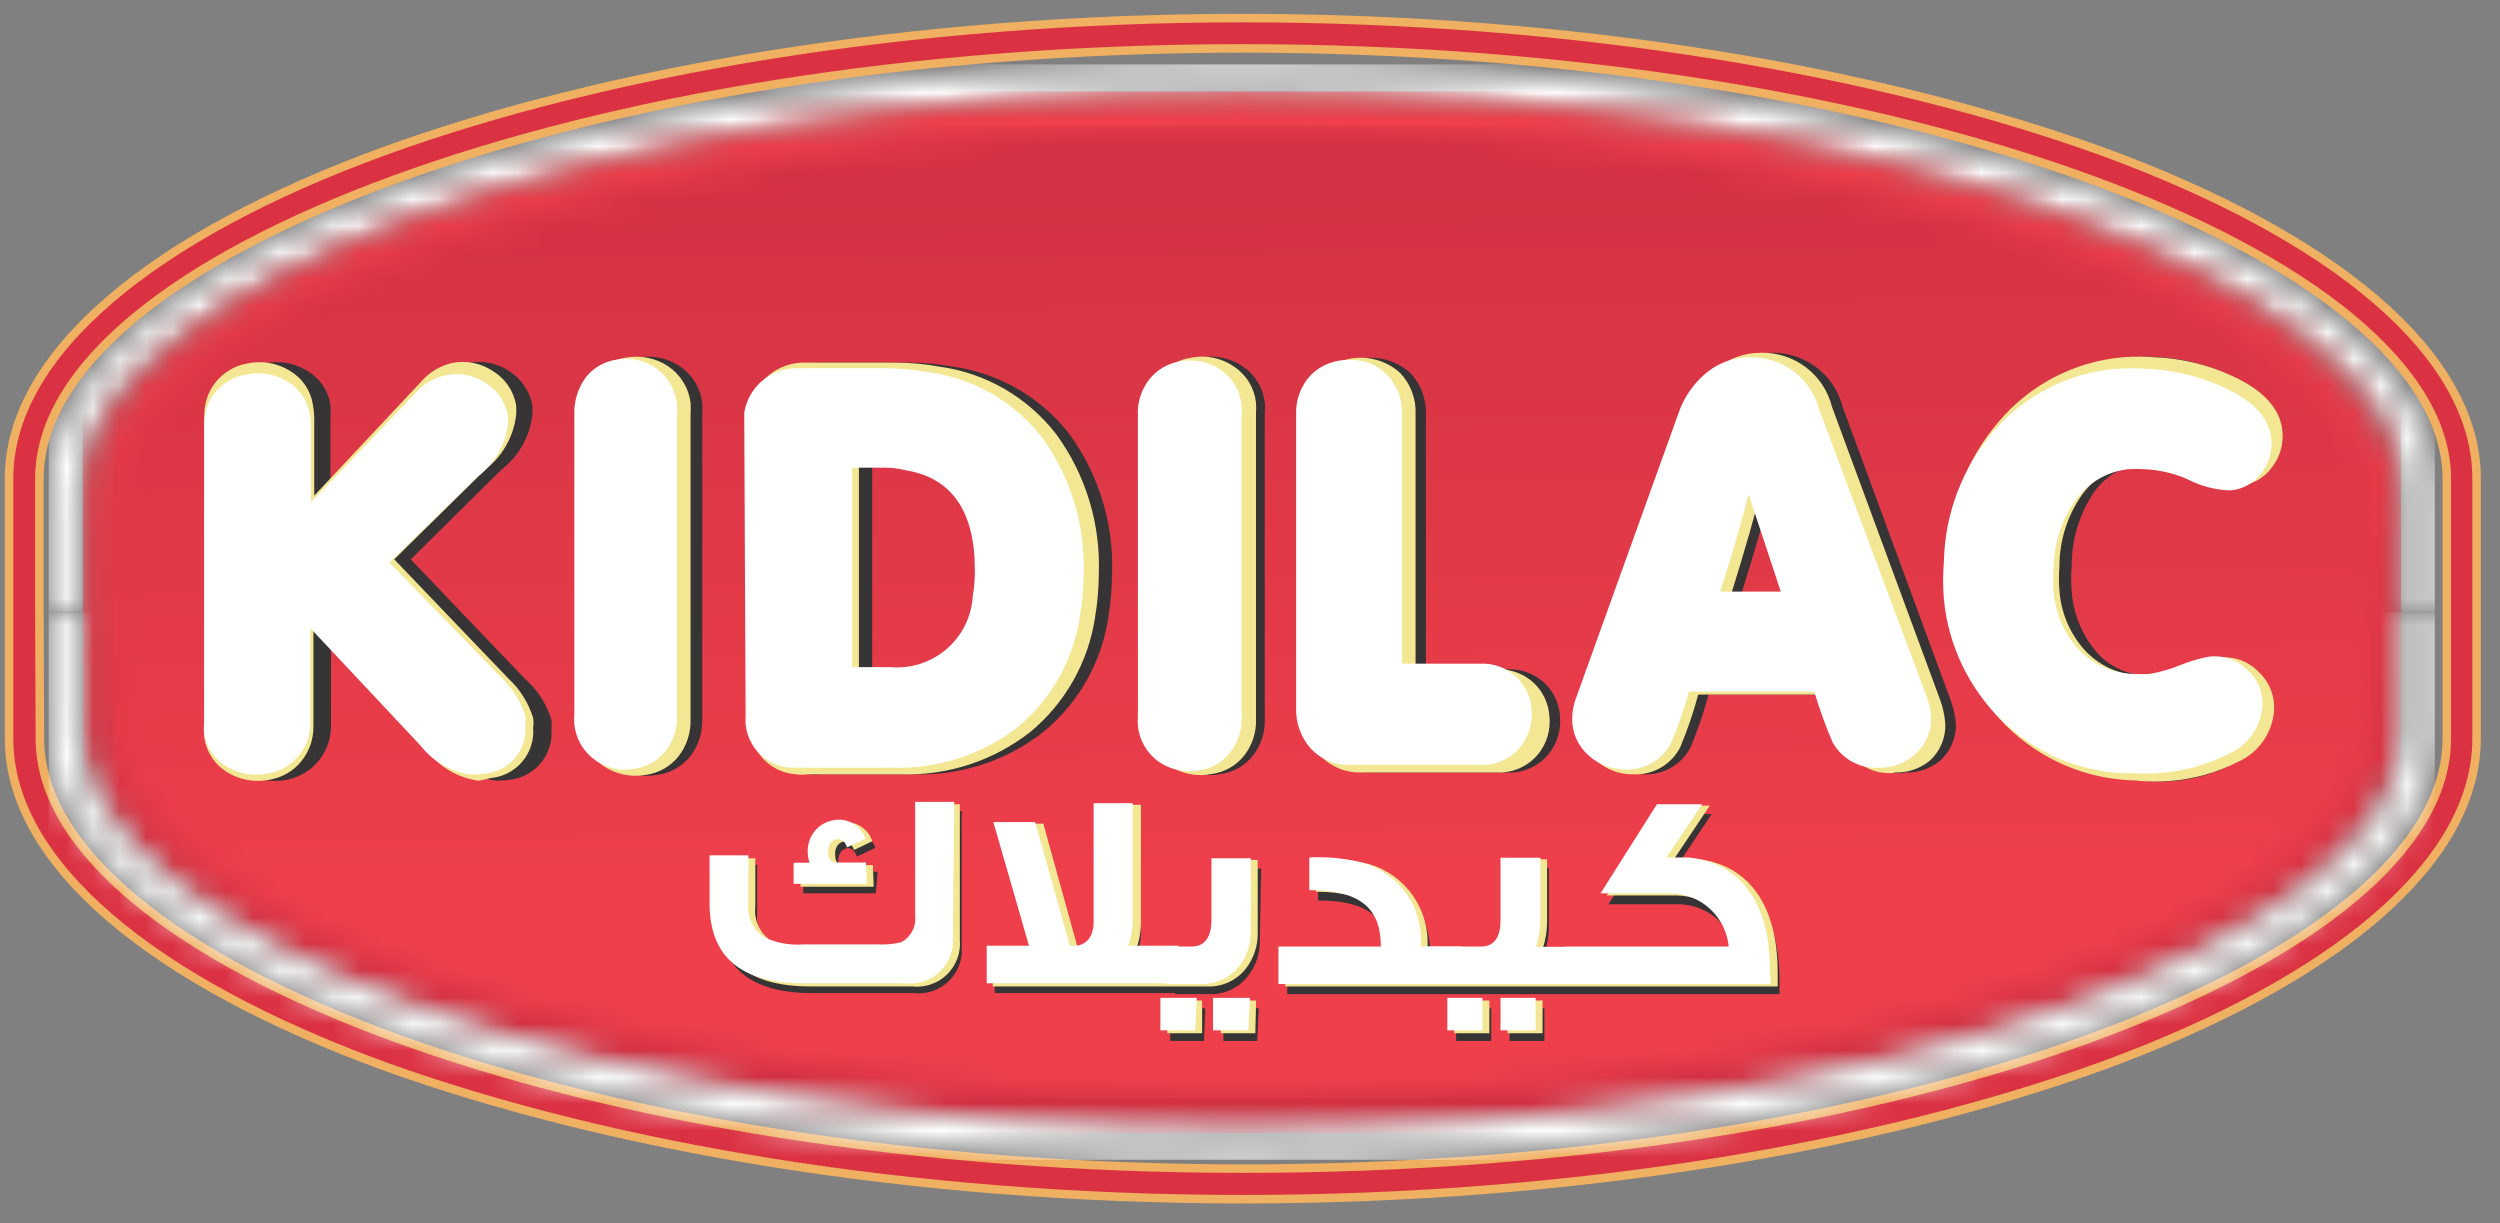 <svg width="94" height="46" viewBox="0 0 94 46" fill="none" xmlns="http://www.w3.org/2000/svg">
<rect x="0" y="0" width="94" height="46" fill="#808080" stroke="none"/>
<g id="Group 13">
<g id="Clip path group">
<mask id="mask0_132_350" style="mask-type:luminance" maskUnits="userSpaceOnUse" x="1" y="2" width="91" height="21">
<g id="clip-path-20">
<path id="Vector" d="M1.83 23H2.89V18.46C2.89 14.58 7.84 10.82 15.83 8.03C23.82 5.24 34.67 3.46 46.7 3.46C58.73 3.46 69.62 5.24 77.56 8.03C85.5 10.82 90.5 14.58 90.5 18.46V23H91.56V18.46C91.56 14.09 86.33 9.98 77.91 7.03C69.85 4.21 58.84 2.4 46.7 2.4C34.56 2.4 23.53 4.21 15.48 7.03C7.06 9.98 1.83 14.09 1.83 18.46V23Z" fill="white"/>
</g>
</mask>
<g mask="url(#mask0_132_350)">
<g id="Group">
<path id="Vector_2" d="M91.55 2.42H1.83V23.01H91.55V2.42Z" fill="url(#paint0_linear_132_350)"/>
</g>
</g>
</g>
<path id="Vector_3" d="M1.48 22.92V18C1.48 13.81 6.6 9.76 14.84 6.75C23.08 3.74 34.3 1.82 46.73 1.82C59.16 1.82 70.41 3.75 78.62 6.75C86.83 9.75 92 13.85 92 18V27.77C92 31.96 86.88 36 78.64 39.02C70.4 42.04 59.18 43.94 46.75 43.94C34.32 43.94 23.07 42.02 14.86 39.02C6.65 36.02 1.5 31.96 1.5 27.77L1.48 22.92ZM93.12 22.92V18C93.12 13.29 87.72 8.86 79.01 5.68C70.68 2.68 59.29 0.68 46.73 0.68C34.17 0.68 22.73 2.68 14.45 5.68C5.74 8.86 0.34 13.29 0.34 18V27.77C0.34 32.48 5.74 36.91 14.45 40.09C22.78 43.09 34.17 45.09 46.73 45.09C59.29 45.09 70.68 43.09 79.01 40.09C87.72 36.91 93.12 32.48 93.12 27.77V22.92Z" fill="#DB3243"/>
<path id="Vector_4" d="M1.48 22.92V18C1.48 13.81 6.6 9.76 14.84 6.75C23.08 3.74 34.3 1.82 46.73 1.82C59.16 1.82 70.41 3.75 78.62 6.75C86.83 9.75 92 13.85 92 18V27.77C92 31.96 86.88 36 78.64 39.02C70.4 42.04 59.18 43.94 46.75 43.94C34.32 43.94 23.07 42.02 14.86 39.02C6.65 36.02 1.5 31.96 1.5 27.77L1.48 22.92ZM93.12 22.92V18C93.12 13.29 87.72 8.86 79.01 5.68C70.68 2.68 59.29 0.68 46.73 0.68C34.17 0.68 22.73 2.68 14.45 5.68C5.74 8.86 0.34 13.29 0.34 18V27.77C0.34 32.48 5.74 36.91 14.45 40.09C22.78 43.09 34.17 45.09 46.73 45.09C59.29 45.09 70.68 43.09 79.01 40.09C87.72 36.91 93.12 32.48 93.12 27.77V22.92Z" stroke="#F0B061" stroke-width="0.32" stroke-miterlimit="2.61"/>
<g id="Clip path group_2">
<mask id="mask1_132_350" style="mask-type:luminance" maskUnits="userSpaceOnUse" x="3" y="3" width="88" height="40">
<g id="clip-path-21">
<path id="Vector_5" d="M3.11 18.72V27.31C3.11 35.31 22.62 42.59 46.7 42.59C70.78 42.59 90.28 35.33 90.28 27.31V23V18.7C90.28 10.7 70.77 3.42 46.7 3.42C22.63 3.42 3.11 10.68 3.11 18.7" fill="white"/>
</g>
</mask>
<g mask="url(#mask1_132_350)">
<g id="Group_2">
<path id="Vector_6" d="M90.28 3.44H3.11V42.59H90.28V3.44Z" fill="url(#paint1_linear_132_350)"/>
</g>
</g>
</g>
<g id="Clip path group_3">
<mask id="mask2_132_350" style="mask-type:luminance" maskUnits="userSpaceOnUse" x="4" y="4" width="86" height="38">
<g id="clip-path-22">
<path id="Vector_7" d="M89.13 27V19C89.13 11.51 70.13 4.72 46.7 4.72C23.27 4.72 4.26 11.51 4.26 19V23V27C4.26 34.5 23.26 41.28 46.7 41.28C70.14 41.28 89.13 34.49 89.13 27Z" fill="white"/>
</g>
</mask>
<g mask="url(#mask2_132_350)">
<g id="Group_3">
<path id="Vector_8" d="M89.14 4.73H4.26V41.3H89.14V4.73Z" fill="url(#paint2_linear_132_350)"/>
</g>
</g>
</g>
<g id="Clip path group_4">
<mask id="mask3_132_350" style="mask-type:luminance" maskUnits="userSpaceOnUse" x="1" y="23" width="91" height="21">
<g id="clip-path-23">
<path id="Vector_9" d="M91.56 27.55V23H90.5V27.53C90.5 31.42 85.55 35.17 77.56 37.97C69.57 40.77 58.72 42.54 46.7 42.54C34.68 42.54 23.77 40.75 15.83 37.97C7.89 35.19 2.89 31.42 2.89 27.53V23H1.83V27.53C1.83 31.91 7.06 36.01 15.48 38.96C23.48 41.78 34.55 43.59 46.7 43.59C58.85 43.59 69.85 41.78 77.91 38.96C86.33 36.01 91.56 31.91 91.56 27.53" fill="white"/>
</g>
</mask>
<g mask="url(#mask3_132_350)">
<g id="Group_4">
<path id="Vector_10" d="M91.55 23.02H1.83V43.61H91.55V23.02Z" fill="url(#paint3_linear_132_350)"/>
</g>
</g>
</g>
<path id="Vector_11" d="M18.66 29.31C17.905 29.205 17.222 28.806 16.76 28.2L12.4 23.48V27.33C12.396 27.788 12.234 28.23 11.943 28.583C11.652 28.936 11.248 29.178 10.8 29.27C10.273 29.381 9.724 29.292 9.26 29.02C9.028 28.89 8.83 28.709 8.679 28.491C8.528 28.272 8.429 28.023 8.39 27.76C8.379 27.62 8.379 27.48 8.39 27.34V15.66C8.361 15.198 8.511 14.743 8.81 14.39C9.098 14.031 9.507 13.79 9.96 13.71C10.491 13.595 11.046 13.688 11.51 13.97C11.739 14.1 11.937 14.28 12.087 14.496C12.238 14.713 12.338 14.96 12.38 15.22C12.39 15.367 12.39 15.514 12.38 15.66V18.75L16.47 14.39C16.771 14.037 17.178 13.791 17.63 13.69C18.147 13.59 18.682 13.698 19.12 13.99C19.338 14.128 19.527 14.309 19.673 14.523C19.819 14.736 19.92 14.976 19.97 15.23C19.98 15.36 19.98 15.49 19.97 15.62C19.921 16.012 19.795 16.39 19.599 16.734C19.404 17.077 19.142 17.378 18.83 17.62L15.38 21.03L19.69 25.54C20.159 25.947 20.505 26.477 20.69 27.07C20.7 27.19 20.7 27.31 20.69 27.43C20.708 27.655 20.681 27.882 20.611 28.097C20.541 28.312 20.43 28.511 20.283 28.682C20.137 28.854 19.957 28.995 19.756 29.098C19.555 29.201 19.335 29.262 19.11 29.28C18.961 29.299 18.81 29.309 18.66 29.31Z" fill="#373435"/>
<path id="Vector_12" d="M18.66 29.31C17.905 29.205 17.222 28.806 16.76 28.2L12.4 23.48V27.33C12.396 27.788 12.234 28.23 11.943 28.583C11.652 28.936 11.248 29.178 10.8 29.27C10.273 29.381 9.724 29.292 9.26 29.02C9.028 28.89 8.83 28.709 8.679 28.491C8.528 28.272 8.429 28.023 8.39 27.76C8.379 27.62 8.379 27.48 8.39 27.34V15.66C8.361 15.198 8.511 14.743 8.81 14.39C9.098 14.031 9.507 13.79 9.96 13.71C10.491 13.595 11.046 13.688 11.51 13.97C11.739 14.1 11.937 14.28 12.087 14.496C12.238 14.713 12.338 14.96 12.38 15.22C12.39 15.367 12.39 15.514 12.38 15.66V18.75L16.47 14.39C16.771 14.037 17.178 13.791 17.63 13.69C18.147 13.59 18.682 13.698 19.12 13.99C19.338 14.128 19.527 14.309 19.673 14.523C19.819 14.736 19.92 14.976 19.97 15.23C19.98 15.36 19.98 15.49 19.97 15.62C19.921 16.012 19.795 16.39 19.599 16.734C19.404 17.077 19.142 17.378 18.83 17.62L15.38 21.03L19.69 25.54C20.159 25.947 20.505 26.477 20.69 27.07C20.7 27.19 20.7 27.31 20.69 27.43C20.708 27.655 20.681 27.882 20.611 28.097C20.541 28.312 20.43 28.511 20.283 28.682C20.137 28.854 19.957 28.995 19.756 29.098C19.555 29.201 19.335 29.262 19.11 29.28C18.961 29.299 18.81 29.309 18.66 29.31Z" stroke="#373435" stroke-width="0.09" stroke-miterlimit="2.61"/>
<path id="Vector_13" d="M22.35 27.43C22.335 27.297 22.335 27.163 22.35 27.03V15.55C22.319 15.046 22.48 14.55 22.8 14.16C23.097 13.794 23.523 13.554 23.99 13.49C24.529 13.392 25.084 13.506 25.54 13.81C25.763 13.961 25.951 14.158 26.092 14.387C26.233 14.616 26.325 14.873 26.36 15.14C26.37 15.276 26.37 15.414 26.36 15.55V27.03C26.378 27.532 26.219 28.024 25.91 28.42C25.613 28.786 25.187 29.026 24.72 29.09C24.178 29.188 23.619 29.073 23.16 28.77C22.937 28.617 22.749 28.419 22.61 28.188C22.47 27.957 22.381 27.698 22.35 27.43Z" fill="#373435"/>
<path id="Vector_14" d="M22.35 27.43C22.335 27.297 22.335 27.163 22.35 27.03V15.55C22.319 15.046 22.48 14.55 22.8 14.16C23.097 13.794 23.523 13.554 23.99 13.49C24.529 13.392 25.084 13.506 25.54 13.81C25.763 13.961 25.951 14.158 26.092 14.387C26.233 14.616 26.325 14.873 26.36 15.14C26.37 15.276 26.37 15.414 26.36 15.55V27.03C26.378 27.532 26.219 28.024 25.91 28.42C25.613 28.786 25.187 29.026 24.72 29.09C24.178 29.188 23.619 29.073 23.16 28.77C22.937 28.617 22.749 28.419 22.61 28.188C22.47 27.957 22.381 27.698 22.35 27.43Z" stroke="#373435" stroke-width="0.09" stroke-miterlimit="2.61"/>
<path id="Vector_15" d="M34.08 17.47H32.75V25.27H34.28C34.673 25.299 35.069 25.249 35.443 25.125C35.817 25.001 36.163 24.804 36.462 24.546C36.76 24.287 37.004 23.973 37.18 23.62C37.357 23.268 37.462 22.883 37.49 22.49C37.553 22.14 37.579 21.785 37.57 21.43C37.57 19.15 36.673 17.853 34.88 17.54C34.615 17.497 34.348 17.473 34.08 17.47ZM34.37 29.07H30.85C30.714 29.089 30.576 29.089 30.44 29.07C30.196 29.055 29.957 28.991 29.738 28.881C29.519 28.771 29.325 28.619 29.167 28.432C29.009 28.245 28.891 28.027 28.819 27.793C28.747 27.559 28.724 27.313 28.75 27.07L28.7 15.74C28.7 15.61 28.7 15.47 28.75 15.34C28.823 14.873 29.065 14.449 29.43 14.15C29.802 13.837 30.274 13.67 30.76 13.68H34.13C34.697 13.678 35.262 13.729 35.82 13.83C37.553 14.071 39.123 14.983 40.19 16.37C41.277 17.877 41.833 19.703 41.77 21.56C41.764 22.109 41.717 22.657 41.63 23.2C41.381 24.877 40.519 26.402 39.21 27.48C37.834 28.563 36.12 29.126 34.37 29.07Z" fill="#373435"/>
<path id="Vector_16" d="M34.08 17.47H32.75V25.27H34.28C34.673 25.299 35.069 25.249 35.443 25.125C35.817 25.001 36.163 24.804 36.462 24.546C36.76 24.287 37.004 23.973 37.18 23.62C37.357 23.268 37.462 22.883 37.49 22.49C37.553 22.14 37.579 21.785 37.57 21.43C37.57 19.15 36.673 17.853 34.88 17.54C34.615 17.497 34.348 17.473 34.08 17.47ZM34.37 29.07H30.85C30.714 29.089 30.576 29.089 30.44 29.07C30.196 29.055 29.957 28.991 29.738 28.881C29.519 28.771 29.325 28.619 29.167 28.432C29.009 28.245 28.891 28.027 28.819 27.793C28.747 27.559 28.724 27.313 28.75 27.07L28.7 15.74C28.7 15.61 28.7 15.47 28.75 15.34C28.823 14.873 29.065 14.449 29.43 14.15C29.802 13.837 30.274 13.67 30.76 13.68H34.13C34.697 13.678 35.262 13.729 35.82 13.83C37.553 14.071 39.123 14.983 40.19 16.37C41.277 17.877 41.833 19.703 41.77 21.56C41.764 22.109 41.717 22.657 41.63 23.2C41.381 24.877 40.519 26.402 39.21 27.48C37.834 28.563 36.12 29.126 34.37 29.07Z" stroke="#373435" stroke-width="0.09" stroke-miterlimit="2.61"/>
<path id="Vector_17" d="M43.51 27.44C43.495 27.304 43.495 27.166 43.51 27.03V15.55C43.485 15.049 43.641 14.555 43.95 14.16C44.247 13.794 44.673 13.554 45.14 13.49C45.682 13.386 46.243 13.502 46.7 13.81C46.924 13.96 47.112 14.156 47.252 14.386C47.392 14.615 47.48 14.873 47.51 15.14C47.525 15.273 47.525 15.407 47.51 15.54V27C47.537 27.501 47.38 27.995 47.07 28.39C46.775 28.759 46.349 29 45.88 29.06C45.34 29.166 44.779 29.055 44.32 28.75C44.1 28.602 43.913 28.408 43.774 28.182C43.634 27.956 43.544 27.703 43.51 27.44Z" fill="#373435"/>
<path id="Vector_18" d="M43.51 27.44C43.495 27.304 43.495 27.166 43.51 27.03V15.55C43.485 15.049 43.641 14.555 43.95 14.16C44.247 13.794 44.673 13.554 45.14 13.49C45.682 13.386 46.243 13.502 46.7 13.81C46.924 13.96 47.112 14.156 47.252 14.386C47.392 14.615 47.48 14.873 47.51 15.14C47.525 15.273 47.525 15.407 47.51 15.54V27C47.537 27.501 47.38 27.995 47.07 28.39C46.775 28.759 46.349 29 45.88 29.06C45.34 29.166 44.779 29.055 44.32 28.75C44.1 28.602 43.913 28.408 43.774 28.182C43.634 27.956 43.544 27.703 43.51 27.44Z" stroke="#373435" stroke-width="0.09" stroke-miterlimit="2.61"/>
<path id="Vector_19" d="M56.64 29H51.59C51.309 29.013 51.028 28.966 50.766 28.862C50.504 28.759 50.267 28.601 50.07 28.4C49.687 27.969 49.487 27.406 49.51 26.83V15.55C49.498 15.274 49.543 14.997 49.642 14.739C49.742 14.481 49.895 14.246 50.09 14.05C50.488 13.692 51.005 13.494 51.54 13.494C52.075 13.494 52.592 13.692 52.99 14.05C53.184 14.254 53.335 14.494 53.434 14.757C53.534 15.019 53.58 15.299 53.57 15.58V25.21H56.65C56.903 25.197 57.157 25.234 57.395 25.32C57.634 25.406 57.853 25.538 58.04 25.71C58.373 26.025 58.576 26.453 58.61 26.91C58.636 27.165 58.612 27.422 58.538 27.668C58.464 27.913 58.343 28.142 58.18 28.34C57.993 28.563 57.756 28.739 57.489 28.853C57.221 28.968 56.93 29.018 56.64 29Z" fill="#373435"/>
<path id="Vector_20" d="M56.64 29H51.59C51.309 29.013 51.028 28.966 50.766 28.862C50.504 28.759 50.267 28.601 50.07 28.4C49.687 27.969 49.487 27.406 49.51 26.83V15.55C49.498 15.274 49.543 14.997 49.642 14.739C49.742 14.481 49.895 14.246 50.09 14.05C50.488 13.692 51.005 13.494 51.54 13.494C52.075 13.494 52.592 13.692 52.99 14.05C53.184 14.254 53.335 14.494 53.434 14.757C53.534 15.019 53.58 15.299 53.57 15.58V25.21H56.65C56.903 25.197 57.157 25.234 57.395 25.32C57.634 25.406 57.853 25.538 58.04 25.71C58.373 26.025 58.576 26.453 58.61 26.91C58.636 27.165 58.612 27.422 58.538 27.668C58.464 27.913 58.343 28.142 58.18 28.34C57.993 28.563 57.756 28.739 57.489 28.853C57.221 28.968 56.93 29.018 56.64 29Z" stroke="#373435" stroke-width="0.09" stroke-miterlimit="2.61"/>
<path id="Vector_21" d="M66.57 18.36C66.37 19.23 65.98 20.55 65.42 22.36H67.88L66.57 18.36ZM71.57 29.02C71.218 29.046 70.866 28.971 70.555 28.802C70.245 28.634 69.99 28.38 69.82 28.07C69.537 27.42 69.296 26.752 69.1 26.07H64.21C64.027 26.751 63.8 27.419 63.53 28.07C63.371 28.383 63.125 28.644 62.822 28.821C62.519 28.999 62.171 29.085 61.82 29.07C61.297 29.081 60.791 28.887 60.41 28.53C60.215 28.358 60.06 28.145 59.956 27.907C59.852 27.669 59.803 27.41 59.81 27.15C59.805 26.868 59.859 26.589 59.97 26.33L63.97 15.33C64.176 14.773 64.52 14.277 64.97 13.89C65.426 13.513 65.999 13.308 66.59 13.31C67.193 13.293 67.784 13.482 68.265 13.846C68.747 14.209 69.091 14.726 69.24 15.31L73.29 26.31C73.401 26.606 73.472 26.915 73.5 27.23C73.505 27.479 73.456 27.727 73.358 27.956C73.26 28.186 73.114 28.392 72.93 28.56C72.558 28.87 72.083 29.027 71.6 29L71.57 29.02Z" fill="#373435"/>
<path id="Vector_22" d="M66.57 18.36C66.37 19.23 65.98 20.55 65.42 22.36H67.88L66.57 18.36ZM71.57 29.02C71.218 29.046 70.866 28.971 70.555 28.802C70.245 28.634 69.99 28.38 69.82 28.07C69.537 27.42 69.296 26.752 69.1 26.07H64.21C64.027 26.751 63.8 27.419 63.53 28.07C63.371 28.383 63.125 28.644 62.822 28.821C62.519 28.999 62.171 29.085 61.82 29.07C61.297 29.081 60.791 28.887 60.41 28.53C60.215 28.358 60.06 28.145 59.956 27.907C59.852 27.669 59.803 27.41 59.81 27.15C59.805 26.868 59.859 26.589 59.97 26.33L63.97 15.33C64.176 14.773 64.52 14.277 64.97 13.89C65.426 13.513 65.999 13.308 66.59 13.31C67.193 13.293 67.784 13.482 68.265 13.846C68.747 14.209 69.091 14.726 69.24 15.31L73.29 26.31C73.401 26.606 73.472 26.915 73.5 27.23C73.505 27.479 73.456 27.727 73.358 27.956C73.26 28.186 73.114 28.392 72.93 28.56C72.558 28.87 72.083 29.027 71.6 29L71.57 29.02Z" stroke="#373435" stroke-width="0.09" stroke-miterlimit="2.61"/>
<path id="Vector_23" d="M80.46 29.3C79.622 29.27 78.798 29.072 78.039 28.716C77.279 28.36 76.6 27.855 76.04 27.23C74.87 25.913 74.167 24.247 74.04 22.49C74.005 22.004 74.005 21.516 74.04 21.03C74.059 19.169 74.684 17.364 75.82 15.89C76.325 15.22 76.962 14.661 77.691 14.247C78.42 13.832 79.226 13.571 80.06 13.48C80.442 13.444 80.828 13.444 81.21 13.48C82.126 13.525 83.022 13.764 83.84 14.18C84.272 14.337 84.655 14.604 84.952 14.955C85.248 15.306 85.448 15.728 85.53 16.18C85.588 16.657 85.466 17.138 85.19 17.53C85.073 17.721 84.914 17.882 84.725 18.002C84.536 18.122 84.322 18.196 84.1 18.22C83.564 18.203 83.042 18.052 82.58 17.78C82.096 17.543 81.568 17.41 81.03 17.39C80.864 17.38 80.697 17.38 80.53 17.39C80.141 17.434 79.767 17.566 79.436 17.776C79.105 17.985 78.826 18.267 78.62 18.6C78.112 19.405 77.845 20.338 77.85 21.29C77.825 21.596 77.825 21.904 77.85 22.21C77.899 23.024 78.199 23.804 78.71 24.44C78.948 24.745 79.25 24.994 79.597 25.167C79.943 25.34 80.323 25.433 80.71 25.44C80.886 25.455 81.064 25.455 81.24 25.44C81.652 25.382 82.052 25.264 82.43 25.09C82.751 24.948 83.086 24.841 83.43 24.77C83.68 24.738 83.935 24.768 84.171 24.859C84.406 24.95 84.616 25.098 84.78 25.29C84.963 25.478 85.105 25.702 85.197 25.949C85.288 26.195 85.326 26.458 85.31 26.72C85.288 27.111 85.165 27.49 84.953 27.819C84.74 28.149 84.447 28.418 84.1 28.6C83.382 29 82.588 29.246 81.77 29.32C81.334 29.359 80.895 29.352 80.46 29.3Z" fill="#373435"/>
<path id="Vector_24" d="M80.46 29.3C79.622 29.27 78.798 29.072 78.039 28.716C77.279 28.36 76.6 27.855 76.04 27.23C74.87 25.913 74.167 24.247 74.04 22.49C74.005 22.004 74.005 21.516 74.04 21.03C74.059 19.169 74.684 17.364 75.82 15.89C76.325 15.22 76.962 14.661 77.691 14.247C78.42 13.832 79.226 13.571 80.06 13.48C80.442 13.444 80.828 13.444 81.21 13.48C82.126 13.525 83.022 13.764 83.84 14.18C84.272 14.337 84.655 14.604 84.952 14.955C85.248 15.306 85.448 15.728 85.53 16.18C85.588 16.657 85.466 17.138 85.19 17.53C85.073 17.721 84.914 17.882 84.725 18.002C84.536 18.122 84.322 18.196 84.1 18.22C83.564 18.203 83.042 18.052 82.58 17.78C82.096 17.543 81.568 17.41 81.03 17.39C80.864 17.38 80.697 17.38 80.53 17.39C80.141 17.434 79.767 17.566 79.436 17.776C79.105 17.985 78.826 18.267 78.62 18.6C78.112 19.405 77.845 20.338 77.85 21.29C77.825 21.596 77.825 21.904 77.85 22.21C77.899 23.024 78.199 23.804 78.71 24.44C78.948 24.745 79.25 24.994 79.597 25.167C79.943 25.34 80.323 25.433 80.71 25.44C80.886 25.455 81.064 25.455 81.24 25.44C81.652 25.382 82.052 25.264 82.43 25.09C82.751 24.948 83.086 24.841 83.43 24.77C83.68 24.738 83.935 24.768 84.171 24.859C84.406 24.95 84.616 25.098 84.78 25.29C84.963 25.478 85.105 25.702 85.197 25.949C85.288 26.195 85.326 26.458 85.31 26.72C85.288 27.111 85.165 27.49 84.953 27.819C84.74 28.149 84.447 28.418 84.1 28.6C83.382 29 82.588 29.246 81.77 29.32C81.334 29.359 80.895 29.352 80.46 29.3Z" stroke="#373435" stroke-width="0.09" stroke-miterlimit="2.61"/>
<path id="Vector_25" d="M18 29.31C17.242 29.206 16.556 28.807 16.09 28.2L11.74 23.48V27.33C11.742 27.788 11.587 28.233 11.3 28.59C11.01 28.951 10.597 29.193 10.14 29.27C9.613 29.381 9.064 29.292 8.6 29.02C8.371 28.887 8.175 28.705 8.024 28.487C7.874 28.269 7.773 28.021 7.73 27.76C7.719 27.62 7.719 27.48 7.73 27.34V15.66C7.71 15.2 7.86 14.748 8.15 14.39C8.442 14.031 8.854 13.789 9.31 13.71C9.841 13.596 10.395 13.689 10.86 13.97C11.088 14.101 11.284 14.281 11.432 14.497C11.581 14.713 11.68 14.96 11.72 15.22C11.747 15.365 11.764 15.512 11.77 15.66V18.75L15.86 14.39C16.161 14.037 16.568 13.791 17.02 13.69C17.537 13.59 18.072 13.698 18.51 13.99C18.731 14.125 18.922 14.305 19.068 14.519C19.215 14.733 19.314 14.975 19.36 15.23C19.374 15.36 19.374 15.491 19.36 15.62C19.311 16.012 19.185 16.39 18.989 16.734C18.794 17.077 18.532 17.378 18.22 17.62L14.76 21.03L19.08 25.54C19.51 25.937 19.828 26.441 20 27C20.02 27.119 20.02 27.241 20 27.36C20.019 27.585 19.994 27.811 19.925 28.026C19.856 28.241 19.746 28.44 19.6 28.612C19.454 28.784 19.276 28.925 19.075 29.028C18.874 29.131 18.655 29.192 18.43 29.21C18.289 29.251 18.145 29.285 18 29.31Z" fill="#F3E793"/>
<path id="Vector_26" d="M18 29.31C17.242 29.206 16.556 28.807 16.09 28.2L11.74 23.48V27.33C11.742 27.788 11.587 28.233 11.3 28.59C11.01 28.951 10.597 29.193 10.14 29.27C9.613 29.381 9.064 29.292 8.6 29.02C8.371 28.887 8.175 28.705 8.024 28.487C7.874 28.269 7.773 28.021 7.73 27.76C7.719 27.62 7.719 27.48 7.73 27.34V15.66C7.71 15.2 7.86 14.748 8.15 14.39C8.442 14.031 8.854 13.789 9.31 13.71C9.841 13.596 10.395 13.689 10.86 13.97C11.088 14.101 11.284 14.281 11.432 14.497C11.581 14.713 11.68 14.96 11.72 15.22C11.747 15.365 11.764 15.512 11.77 15.66V18.75L15.86 14.39C16.161 14.037 16.568 13.791 17.02 13.69C17.537 13.59 18.072 13.698 18.51 13.99C18.731 14.125 18.922 14.305 19.068 14.519C19.215 14.733 19.314 14.975 19.36 15.23C19.374 15.36 19.374 15.491 19.36 15.62C19.311 16.012 19.185 16.39 18.989 16.734C18.794 17.077 18.532 17.378 18.22 17.62L14.76 21.03L19.08 25.54C19.51 25.937 19.828 26.441 20 27C20.02 27.119 20.02 27.241 20 27.36C20.019 27.585 19.994 27.811 19.925 28.026C19.856 28.241 19.746 28.44 19.6 28.612C19.454 28.784 19.276 28.925 19.075 29.028C18.874 29.131 18.655 29.192 18.43 29.21C18.289 29.251 18.145 29.285 18 29.31Z" stroke="#F3E793" stroke-width="0.09" stroke-miterlimit="2.61"/>
<path id="Vector_27" d="M21.91 27.43C21.895 27.297 21.895 27.163 21.91 27.03V15.55C21.879 15.046 22.04 14.55 22.36 14.16C22.657 13.794 23.083 13.554 23.55 13.49C24.089 13.392 24.644 13.506 25.1 13.81C25.323 13.961 25.511 14.158 25.652 14.387C25.794 14.616 25.885 14.873 25.92 15.14C25.93 15.276 25.93 15.414 25.92 15.55V27.03C25.939 27.532 25.779 28.024 25.47 28.42C25.173 28.786 24.747 29.026 24.28 29.09C23.738 29.188 23.18 29.073 22.72 28.77C22.497 28.617 22.309 28.419 22.17 28.188C22.03 27.957 21.941 27.698 21.91 27.43Z" fill="#F3E793"/>
<path id="Vector_28" d="M21.91 27.43C21.895 27.297 21.895 27.163 21.91 27.03V15.55C21.879 15.046 22.04 14.55 22.36 14.16C22.657 13.794 23.083 13.554 23.55 13.49C24.089 13.392 24.644 13.506 25.1 13.81C25.323 13.961 25.511 14.158 25.652 14.387C25.794 14.616 25.885 14.873 25.92 15.14C25.93 15.276 25.93 15.414 25.92 15.55V27.03C25.939 27.532 25.779 28.024 25.47 28.42C25.173 28.786 24.747 29.026 24.28 29.09C23.738 29.188 23.18 29.073 22.72 28.77C22.497 28.617 22.309 28.419 22.17 28.188C22.03 27.957 21.941 27.698 21.91 27.43Z" stroke="#F3E793" stroke-width="0.09" stroke-miterlimit="2.61"/>
<path id="Vector_29" d="M33.58 17.47H32.25V25.27H33.79C34.183 25.299 34.578 25.249 34.953 25.125C35.327 25.001 35.673 24.804 35.971 24.546C36.27 24.287 36.514 23.973 36.69 23.62C36.867 23.268 36.972 22.883 37 22.49C37.054 22.139 37.078 21.785 37.07 21.43C37.07 19.15 36.173 17.853 34.38 17.54C34.115 17.496 33.848 17.473 33.58 17.47ZM33.88 29.07H30.35C30.214 29.089 30.076 29.089 29.94 29.07C29.696 29.055 29.457 28.991 29.238 28.881C29.019 28.771 28.825 28.619 28.667 28.432C28.509 28.245 28.391 28.027 28.319 27.793C28.247 27.559 28.224 27.313 28.25 27.07L28.2 15.74C28.2 15.61 28.2 15.47 28.25 15.34C28.323 14.873 28.565 14.449 28.93 14.15C29.302 13.837 29.774 13.67 30.26 13.68H33.63C34.197 13.678 34.762 13.729 35.32 13.83C37.054 14.069 38.624 14.981 39.69 16.37C40.781 17.875 41.337 19.702 41.27 21.56C41.269 22.11 41.222 22.658 41.13 23.2C40.88 24.874 40.022 26.398 38.72 27.48C37.343 28.561 35.63 29.124 33.88 29.07Z" fill="#F3E793"/>
<path id="Vector_30" d="M33.58 17.47H32.25V25.27H33.79C34.183 25.299 34.578 25.249 34.953 25.125C35.327 25.001 35.673 24.804 35.971 24.546C36.27 24.287 36.514 23.973 36.69 23.62C36.867 23.268 36.972 22.883 37 22.49C37.054 22.139 37.078 21.785 37.07 21.43C37.07 19.15 36.173 17.853 34.38 17.54C34.115 17.496 33.848 17.473 33.58 17.47ZM33.88 29.07H30.35C30.214 29.089 30.076 29.089 29.94 29.07C29.696 29.055 29.457 28.991 29.238 28.881C29.019 28.771 28.825 28.619 28.667 28.432C28.509 28.245 28.391 28.027 28.319 27.793C28.247 27.559 28.224 27.313 28.25 27.07L28.2 15.74C28.2 15.61 28.2 15.47 28.25 15.34C28.323 14.873 28.565 14.449 28.93 14.15C29.302 13.837 29.774 13.67 30.26 13.68H33.63C34.197 13.678 34.762 13.729 35.32 13.83C37.054 14.069 38.624 14.981 39.69 16.37C40.781 17.875 41.337 19.702 41.27 21.56C41.269 22.11 41.222 22.658 41.13 23.2C40.88 24.874 40.022 26.398 38.72 27.48C37.343 28.561 35.63 29.124 33.88 29.07Z" stroke="#F3E793" stroke-width="0.09" stroke-miterlimit="2.61"/>
<path id="Vector_31" d="M43.18 27.44C43.165 27.304 43.165 27.166 43.18 27.03V15.55C43.155 15.049 43.311 14.556 43.62 14.16C43.917 13.794 44.343 13.555 44.81 13.49C45.349 13.387 45.906 13.502 46.36 13.81C46.586 13.958 46.777 14.153 46.919 14.383C47.061 14.613 47.15 14.871 47.18 15.14C47.19 15.273 47.19 15.407 47.18 15.54V27C47.207 27.502 47.05 27.995 46.74 28.39C46.441 28.76 46.011 29 45.54 29.06C45.003 29.166 44.445 29.054 43.99 28.75C43.771 28.6 43.587 28.406 43.447 28.18C43.308 27.955 43.217 27.703 43.18 27.44Z" fill="#F3E793"/>
<path id="Vector_32" d="M43.18 27.44C43.165 27.304 43.165 27.166 43.18 27.03V15.55C43.155 15.049 43.311 14.556 43.62 14.16C43.917 13.794 44.343 13.555 44.81 13.49C45.349 13.387 45.906 13.502 46.36 13.81C46.586 13.958 46.777 14.153 46.919 14.383C47.061 14.613 47.15 14.871 47.18 15.14C47.19 15.273 47.19 15.407 47.18 15.54V27C47.207 27.502 47.05 27.995 46.74 28.39C46.441 28.76 46.011 29 45.54 29.06C45.003 29.166 44.445 29.054 43.99 28.75C43.771 28.6 43.587 28.406 43.447 28.18C43.308 27.955 43.217 27.703 43.18 27.44Z" stroke="#F3E793" stroke-width="0.09" stroke-miterlimit="2.61"/>
<path id="Vector_33" d="M56.26 29H51.2C50.92 29.011 50.641 28.964 50.381 28.86C50.121 28.757 49.886 28.6 49.69 28.4C49.307 27.969 49.107 27.406 49.13 26.83V15.55C49.118 15.274 49.163 14.997 49.263 14.739C49.362 14.481 49.515 14.246 49.71 14.05C50.108 13.692 50.625 13.494 51.16 13.494C51.695 13.494 52.212 13.692 52.61 14.05C52.804 14.253 52.954 14.493 53.052 14.756C53.15 15.019 53.194 15.3 53.18 15.58V25.21H56.26C56.512 25.198 56.763 25.235 57 25.321C57.237 25.407 57.455 25.539 57.64 25.71C57.973 26.025 58.176 26.453 58.21 26.91C58.24 27.164 58.218 27.422 58.146 27.668C58.074 27.914 57.953 28.142 57.79 28.34C57.604 28.561 57.369 28.736 57.103 28.851C56.837 28.965 56.549 29.017 56.26 29Z" fill="#F3E793"/>
<path id="Vector_34" d="M56.26 29H51.2C50.92 29.011 50.641 28.964 50.381 28.86C50.121 28.757 49.886 28.6 49.69 28.4C49.307 27.969 49.107 27.406 49.13 26.83V15.55C49.118 15.274 49.163 14.997 49.263 14.739C49.362 14.481 49.515 14.246 49.71 14.05C50.108 13.692 50.625 13.494 51.16 13.494C51.695 13.494 52.212 13.692 52.61 14.05C52.804 14.253 52.954 14.493 53.052 14.756C53.15 15.019 53.194 15.3 53.18 15.58V25.21H56.26C56.512 25.198 56.763 25.235 57 25.321C57.237 25.407 57.455 25.539 57.64 25.71C57.973 26.025 58.176 26.453 58.21 26.91C58.24 27.164 58.218 27.422 58.146 27.668C58.074 27.914 57.953 28.142 57.79 28.34C57.604 28.561 57.369 28.736 57.103 28.851C56.837 28.965 56.549 29.017 56.26 29Z" stroke="#F3E793" stroke-width="0.09" stroke-miterlimit="2.61"/>
<path id="Vector_35" d="M66.18 18.36C65.98 19.23 65.6 20.55 65.04 22.36H67.49L66.18 18.36ZM71.18 29.02C70.828 29.047 70.475 28.973 70.164 28.804C69.854 28.635 69.599 28.38 69.43 28.07C69.147 27.42 68.906 26.752 68.71 26.07H63.82C63.637 26.751 63.41 27.419 63.14 28.07C62.981 28.383 62.735 28.644 62.432 28.821C62.129 28.999 61.781 29.085 61.43 29.07C60.904 29.084 60.394 28.89 60.01 28.53C59.814 28.359 59.66 28.146 59.557 27.907C59.455 27.668 59.408 27.409 59.42 27.15C59.415 26.868 59.469 26.589 59.58 26.33L63.58 15.33C63.786 14.773 64.13 14.277 64.58 13.89C65.036 13.513 65.609 13.308 66.2 13.31C66.802 13.292 67.392 13.481 67.873 13.844C68.353 14.208 68.694 14.725 68.84 15.31L72.9 26.31C73.009 26.606 73.076 26.916 73.1 27.23C73.106 27.479 73.06 27.726 72.963 27.955C72.867 28.185 72.722 28.391 72.54 28.56C72.171 28.867 71.7 29.024 71.22 29L71.18 29.02Z" fill="#F3E793"/>
<path id="Vector_36" d="M66.18 18.36C65.98 19.23 65.6 20.55 65.04 22.36H67.49L66.18 18.36ZM71.18 29.02C70.828 29.047 70.475 28.973 70.164 28.804C69.854 28.635 69.599 28.38 69.43 28.07C69.147 27.42 68.906 26.752 68.71 26.07H63.82C63.637 26.751 63.41 27.419 63.14 28.07C62.981 28.383 62.735 28.644 62.432 28.821C62.129 28.999 61.781 29.085 61.43 29.07C60.904 29.084 60.394 28.89 60.01 28.53C59.814 28.359 59.66 28.146 59.557 27.907C59.455 27.668 59.408 27.409 59.42 27.15C59.415 26.868 59.469 26.589 59.58 26.33L63.58 15.33C63.786 14.773 64.13 14.277 64.58 13.89C65.036 13.513 65.609 13.308 66.2 13.31C66.802 13.292 67.392 13.481 67.873 13.844C68.353 14.208 68.694 14.725 68.84 15.31L72.9 26.31C73.009 26.606 73.076 26.916 73.1 27.23C73.106 27.479 73.06 27.726 72.963 27.955C72.867 28.185 72.722 28.391 72.54 28.56C72.171 28.867 71.7 29.024 71.22 29L71.18 29.02Z" stroke="#F3E793" stroke-width="0.09" stroke-miterlimit="2.61"/>
<path id="Vector_37" d="M80.26 29.3C78.447 29.255 76.721 28.514 75.44 27.23C74.172 25.957 73.39 24.28 73.23 22.49C73.195 22.004 73.195 21.516 73.23 21.03C73.266 19.143 73.955 17.326 75.18 15.89C76.342 14.509 78.003 13.643 79.8 13.48C80.219 13.444 80.641 13.444 81.06 13.48C82.05 13.524 83.022 13.762 83.92 14.18C85.06 14.7 85.68 15.37 85.77 16.18C85.827 16.661 85.694 17.145 85.4 17.53C85.263 17.726 85.084 17.89 84.877 18.009C84.669 18.128 84.438 18.2 84.2 18.22C83.623 18.203 83.058 18.052 82.55 17.78C82.017 17.543 81.443 17.41 80.86 17.39C80.677 17.38 80.493 17.38 80.31 17.39C79.897 17.43 79.497 17.559 79.138 17.767C78.778 17.976 78.469 18.26 78.23 18.6C77.683 19.39 77.389 20.329 77.39 21.29C77.365 21.596 77.365 21.904 77.39 22.21C77.448 23.035 77.775 23.818 78.32 24.44C78.591 24.743 78.92 24.988 79.287 25.16C79.655 25.331 80.054 25.427 80.46 25.44C80.656 25.455 80.854 25.455 81.05 25.44C81.494 25.382 81.928 25.264 82.34 25.09C82.689 24.948 83.05 24.841 83.42 24.77C83.689 24.737 83.961 24.767 84.216 24.857C84.471 24.948 84.702 25.096 84.89 25.29C85.086 25.471 85.239 25.693 85.338 25.94C85.436 26.188 85.478 26.454 85.46 26.72C85.429 27.123 85.29 27.51 85.058 27.841C84.826 28.172 84.509 28.434 84.14 28.6C83.349 29.005 82.486 29.25 81.6 29.32C81.154 29.354 80.705 29.347 80.26 29.3Z" fill="#F3E793"/>
<path id="Vector_38" d="M80.26 29.3C78.447 29.255 76.721 28.514 75.44 27.23C74.172 25.957 73.39 24.28 73.23 22.49C73.195 22.004 73.195 21.516 73.23 21.03C73.266 19.143 73.955 17.326 75.18 15.89C76.342 14.509 78.003 13.643 79.8 13.48C80.219 13.444 80.641 13.444 81.06 13.48C82.05 13.524 83.022 13.762 83.92 14.18C85.06 14.7 85.68 15.37 85.77 16.18C85.827 16.661 85.694 17.145 85.4 17.53C85.263 17.726 85.084 17.89 84.877 18.009C84.669 18.128 84.438 18.2 84.2 18.22C83.623 18.203 83.058 18.052 82.55 17.78C82.017 17.543 81.443 17.41 80.86 17.39C80.677 17.38 80.493 17.38 80.31 17.39C79.897 17.43 79.497 17.559 79.138 17.767C78.778 17.976 78.469 18.26 78.23 18.6C77.683 19.39 77.389 20.329 77.39 21.29C77.365 21.596 77.365 21.904 77.39 22.21C77.448 23.035 77.775 23.818 78.32 24.44C78.591 24.743 78.92 24.988 79.287 25.16C79.655 25.331 80.054 25.427 80.46 25.44C80.656 25.455 80.854 25.455 81.05 25.44C81.494 25.382 81.928 25.264 82.34 25.09C82.689 24.948 83.05 24.841 83.42 24.77C83.689 24.737 83.961 24.767 84.216 24.857C84.471 24.948 84.702 25.096 84.89 25.29C85.086 25.471 85.239 25.693 85.338 25.94C85.436 26.188 85.478 26.454 85.46 26.72C85.429 27.123 85.29 27.51 85.058 27.841C84.826 28.172 84.509 28.434 84.14 28.6C83.349 29.005 82.486 29.25 81.6 29.32C81.154 29.354 80.705 29.347 80.26 29.3Z" stroke="#F3E793" stroke-width="0.09" stroke-miterlimit="2.61"/>
<path id="Vector_39" d="M80 29.08C78.223 29.039 76.529 28.324 75.26 27.08C74.022 25.868 73.253 24.256 73.09 22.53C73.05 22.061 73.05 21.589 73.09 21.12C73.126 19.302 73.798 17.553 74.99 16.18C76.152 14.852 77.782 14.024 79.54 13.87C79.949 13.839 80.361 13.839 80.77 13.87C81.741 13.917 82.695 14.148 83.58 14.55C84.7 15.05 85.31 15.69 85.4 16.48C85.454 16.945 85.32 17.413 85.03 17.78C84.894 17.968 84.72 18.125 84.518 18.239C84.316 18.353 84.091 18.421 83.86 18.44C83.291 18.422 82.734 18.275 82.23 18.01C81.708 17.784 81.148 17.658 80.58 17.64C80.4 17.63 80.22 17.63 80.04 17.64C79.644 17.681 79.26 17.806 78.916 18.006C78.571 18.206 78.272 18.476 78.04 18.8C77.506 19.558 77.219 20.463 77.22 21.39C77.195 21.679 77.195 21.971 77.22 22.26C77.285 23.06 77.612 23.815 78.15 24.41C78.42 24.698 78.745 24.929 79.105 25.089C79.466 25.248 79.855 25.334 80.25 25.34C80.44 25.351 80.63 25.351 80.82 25.34C81.225 25.271 81.62 25.157 82 25C82.342 24.861 82.697 24.757 83.06 24.69C83.322 24.658 83.588 24.686 83.838 24.773C84.088 24.86 84.314 25.002 84.5 25.19C84.693 25.36 84.845 25.572 84.943 25.809C85.042 26.047 85.085 26.303 85.07 26.56C85.037 26.95 84.898 27.323 84.669 27.64C84.44 27.957 84.129 28.206 83.77 28.36C82.99 28.752 82.141 28.99 81.27 29.06C80.841 29.099 80.409 29.099 79.98 29.06" fill="white"/>
<path id="Vector_40" d="M17.7 29.08C16.968 28.977 16.305 28.593 15.85 28.01L11.62 23.5V27.19C11.629 27.629 11.476 28.056 11.19 28.39C10.908 28.736 10.51 28.967 10.07 29.04C9.558 29.149 9.023 29.064 8.57 28.8C8.349 28.674 8.159 28.502 8.012 28.294C7.865 28.087 7.765 27.85 7.72 27.6C7.704 27.464 7.704 27.326 7.72 27.19V16C7.704 15.556 7.851 15.121 8.132 14.777C8.414 14.432 8.811 14.203 9.25 14.13C9.765 14.013 10.306 14.099 10.76 14.37C10.981 14.494 11.171 14.666 11.317 14.874C11.462 15.082 11.559 15.32 11.6 15.57C11.627 15.709 11.643 15.849 11.65 15.99V18.99L15.65 14.82C15.944 14.48 16.34 14.245 16.78 14.15C17.028 14.098 17.284 14.097 17.533 14.145C17.782 14.193 18.019 14.29 18.23 14.43C18.442 14.56 18.624 14.734 18.765 14.938C18.907 15.143 19.003 15.376 19.05 15.62C19.064 15.743 19.064 15.867 19.05 15.99C18.942 16.741 18.543 17.419 17.94 17.88L14.58 21.15L18.78 25.47C19.212 25.867 19.533 26.37 19.71 26.93C19.725 27.046 19.725 27.164 19.71 27.28C19.728 27.497 19.702 27.716 19.634 27.923C19.567 28.13 19.459 28.321 19.316 28.486C19.174 28.651 19 28.785 18.805 28.882C18.61 28.979 18.397 29.036 18.18 29.05C18.021 29.071 17.86 29.081 17.7 29.08Z" fill="white"/>
<path id="Vector_41" d="M17.7 29.08C16.968 28.977 16.305 28.593 15.85 28.01L11.62 23.5V27.19C11.629 27.629 11.476 28.056 11.19 28.39C10.908 28.736 10.51 28.967 10.07 29.04C9.558 29.149 9.023 29.064 8.57 28.8C8.349 28.674 8.159 28.502 8.012 28.294C7.865 28.087 7.765 27.85 7.72 27.6C7.704 27.464 7.704 27.326 7.72 27.19V16C7.704 15.556 7.851 15.121 8.132 14.777C8.414 14.432 8.811 14.203 9.25 14.13C9.765 14.013 10.306 14.099 10.76 14.37C10.981 14.494 11.171 14.666 11.317 14.874C11.462 15.082 11.559 15.32 11.6 15.57C11.627 15.709 11.643 15.849 11.65 15.99V18.99L15.65 14.82C15.944 14.48 16.34 14.245 16.78 14.15C17.028 14.098 17.284 14.097 17.533 14.145C17.782 14.193 18.019 14.29 18.23 14.43C18.442 14.56 18.624 14.734 18.765 14.938C18.907 15.143 19.003 15.376 19.05 15.62C19.064 15.743 19.064 15.867 19.05 15.99C18.942 16.741 18.543 17.419 17.94 17.88L14.58 21.15L18.78 25.47C19.212 25.867 19.533 26.37 19.71 26.93C19.725 27.046 19.725 27.164 19.71 27.28C19.728 27.497 19.702 27.716 19.634 27.923C19.567 28.13 19.459 28.321 19.316 28.486C19.174 28.651 19 28.785 18.805 28.882C18.61 28.979 18.397 29.036 18.18 29.05C18.021 29.071 17.86 29.081 17.7 29.08Z" stroke="white" stroke-width="0.09" stroke-miterlimit="2.61"/>
<path id="Vector_42" d="M21.64 27.24C21.63 27.107 21.63 26.973 21.64 26.84V15.59C21.622 15.099 21.77 14.617 22.06 14.22C22.335 13.866 22.737 13.633 23.18 13.57C23.432 13.52 23.691 13.521 23.942 13.575C24.193 13.628 24.43 13.732 24.64 13.88C24.853 14.032 25.031 14.228 25.164 14.453C25.297 14.679 25.381 14.93 25.41 15.19C25.425 15.323 25.425 15.457 25.41 15.59V26.85C25.442 27.34 25.292 27.823 24.99 28.21C24.715 28.563 24.313 28.797 23.87 28.86C23.618 28.91 23.359 28.908 23.108 28.855C22.857 28.802 22.62 28.698 22.41 28.55C22.196 28.398 22.017 28.203 21.884 27.978C21.752 27.752 21.668 27.5 21.64 27.24Z" fill="white"/>
<path id="Vector_43" d="M21.64 27.24C21.63 27.107 21.63 26.973 21.64 26.84V15.59C21.622 15.099 21.77 14.617 22.06 14.22C22.335 13.866 22.737 13.633 23.18 13.57C23.432 13.52 23.691 13.521 23.942 13.575C24.193 13.628 24.43 13.732 24.64 13.88C24.853 14.032 25.031 14.228 25.164 14.453C25.297 14.679 25.381 14.93 25.41 15.19C25.425 15.323 25.425 15.457 25.41 15.59V26.85C25.442 27.34 25.292 27.823 24.99 28.21C24.715 28.563 24.313 28.797 23.87 28.86C23.618 28.91 23.359 28.908 23.108 28.855C22.857 28.802 22.62 28.698 22.41 28.55C22.196 28.398 22.017 28.203 21.884 27.978C21.752 27.752 21.668 27.5 21.64 27.24Z" stroke="white" stroke-width="0.09" stroke-miterlimit="2.61"/>
<path id="Vector_44" d="M33.26 17.54H32V25.13H33.5C33.884 25.161 34.27 25.116 34.636 24.995C35.001 24.875 35.34 24.684 35.63 24.431C35.921 24.179 36.158 23.871 36.328 23.526C36.498 23.18 36.597 22.804 36.62 22.42C36.676 22.09 36.703 21.755 36.7 21.42C36.7 19.2 35.81 17.93 34.08 17.64C33.812 17.573 33.536 17.54 33.26 17.54ZM33.55 28.82H30.12H29.72C29.485 28.805 29.255 28.743 29.045 28.638C28.834 28.532 28.647 28.386 28.494 28.207C28.341 28.028 28.226 27.82 28.155 27.595C28.084 27.371 28.058 27.134 28.08 26.9L28.03 15.9C28.03 15.77 28.03 15.64 28.03 15.51C28.106 15.057 28.34 14.646 28.69 14.35C29.055 14.047 29.516 13.884 29.99 13.89H33.27C33.823 13.893 34.375 13.944 34.92 14.04C36.607 14.27 38.135 15.158 39.17 16.51C40.222 17.979 40.76 19.754 40.7 21.56C40.699 22.096 40.653 22.631 40.56 23.16C40.324 24.789 39.489 26.272 38.22 27.32C36.885 28.347 35.233 28.877 33.55 28.82Z" fill="white"/>
<path id="Vector_45" d="M33.26 17.54H32V25.13H33.5C33.884 25.161 34.27 25.116 34.636 24.995C35.001 24.875 35.34 24.684 35.63 24.431C35.921 24.179 36.158 23.871 36.328 23.526C36.498 23.18 36.597 22.804 36.62 22.42C36.676 22.09 36.703 21.755 36.7 21.42C36.7 19.2 35.81 17.93 34.08 17.64C33.812 17.573 33.536 17.54 33.26 17.54ZM33.55 28.82H30.12H29.72C29.485 28.805 29.255 28.743 29.045 28.638C28.834 28.532 28.647 28.386 28.494 28.207C28.341 28.028 28.226 27.82 28.155 27.595C28.084 27.371 28.058 27.134 28.08 26.9L28.03 15.9C28.03 15.77 28.03 15.64 28.03 15.51C28.106 15.057 28.34 14.646 28.69 14.35C29.055 14.047 29.516 13.884 29.99 13.89H33.27C33.823 13.893 34.375 13.944 34.92 14.04C36.607 14.27 38.135 15.158 39.17 16.51C40.222 17.979 40.76 19.754 40.7 21.56C40.699 22.096 40.653 22.631 40.56 23.16C40.324 24.789 39.489 26.272 38.22 27.32C36.885 28.347 35.233 28.877 33.55 28.82Z" stroke="white" stroke-width="0.09" stroke-miterlimit="2.61"/>
<path id="Vector_46" d="M42.83 27.31C42.82 27.177 42.82 27.043 42.83 26.91V15.65C42.798 15.16 42.948 14.677 43.25 14.29C43.533 13.934 43.94 13.698 44.39 13.63C44.905 13.536 45.436 13.647 45.87 13.94C46.084 14.089 46.263 14.282 46.396 14.506C46.529 14.731 46.612 14.981 46.64 15.24C46.65 15.373 46.65 15.507 46.64 15.64V26.9C46.672 27.389 46.522 27.873 46.22 28.26C46.083 28.44 45.911 28.59 45.716 28.703C45.52 28.817 45.304 28.89 45.08 28.92C44.565 29.014 44.034 28.903 43.6 28.61C43.388 28.459 43.21 28.266 43.077 28.042C42.944 27.818 42.86 27.569 42.83 27.31Z" fill="white"/>
<path id="Vector_47" d="M42.83 27.31C42.82 27.177 42.82 27.043 42.83 26.91V15.65C42.798 15.16 42.948 14.677 43.25 14.29C43.533 13.934 43.94 13.698 44.39 13.63C44.905 13.536 45.436 13.647 45.87 13.94C46.085 14.088 46.265 14.281 46.398 14.505C46.531 14.73 46.614 14.98 46.64 15.24C46.65 15.373 46.65 15.507 46.64 15.64V26.9C46.672 27.389 46.522 27.873 46.22 28.26C46.083 28.44 45.911 28.59 45.716 28.703C45.52 28.817 45.304 28.89 45.08 28.92C44.565 29.014 44.034 28.903 43.6 28.61C43.388 28.459 43.21 28.266 43.077 28.042C42.944 27.818 42.86 27.569 42.83 27.31Z" stroke="white" stroke-width="0.09" stroke-miterlimit="2.61"/>
<path id="Vector_48" d="M55.62 28.71H50.77C50.5 28.722 50.231 28.675 49.981 28.573C49.73 28.471 49.505 28.317 49.32 28.12C48.949 27.699 48.755 27.151 48.78 26.59V15.59C48.768 15.321 48.81 15.052 48.905 14.799C48.999 14.546 49.144 14.315 49.33 14.12C49.515 13.94 49.734 13.8 49.975 13.707C50.215 13.614 50.472 13.571 50.73 13.58C50.987 13.568 51.243 13.609 51.483 13.702C51.722 13.795 51.939 13.938 52.12 14.12C52.307 14.317 52.453 14.549 52.547 14.803C52.642 15.058 52.684 15.329 52.67 15.6V25H55.67C56.137 24.978 56.593 25.139 56.943 25.45C57.292 25.76 57.507 26.194 57.54 26.66C57.568 26.909 57.547 27.161 57.476 27.401C57.406 27.642 57.288 27.866 57.13 28.06C56.95 28.282 56.718 28.458 56.455 28.571C56.192 28.684 55.906 28.732 55.62 28.71Z" fill="white"/>
<path id="Vector_49" d="M55.62 28.71H50.77C50.5 28.722 50.231 28.675 49.981 28.573C49.73 28.471 49.505 28.317 49.32 28.12C48.949 27.699 48.755 27.151 48.78 26.59V15.59C48.768 15.321 48.81 15.052 48.905 14.799C48.999 14.546 49.144 14.315 49.33 14.12C49.515 13.94 49.734 13.8 49.975 13.707C50.215 13.614 50.472 13.571 50.73 13.58C50.987 13.568 51.243 13.609 51.483 13.702C51.722 13.795 51.939 13.938 52.12 14.12C52.307 14.317 52.453 14.549 52.547 14.803C52.642 15.058 52.684 15.329 52.67 15.6V25H55.67C56.137 24.978 56.593 25.139 56.943 25.45C57.292 25.76 57.507 26.194 57.54 26.66C57.568 26.909 57.547 27.161 57.476 27.401C57.406 27.642 57.288 27.866 57.13 28.06C56.95 28.282 56.718 28.458 56.455 28.571C56.192 28.684 55.906 28.732 55.62 28.71Z" stroke="white" stroke-width="0.09" stroke-miterlimit="2.61"/>
<path id="Vector_50" d="M65.74 18.42C65.54 19.27 65.17 20.56 64.62 22.29H67.02L65.74 18.42ZM70.67 28.82C70.326 28.846 69.981 28.773 69.676 28.61C69.372 28.447 69.12 28.201 68.95 27.9C68.678 27.268 68.444 26.62 68.25 25.96H63.47C63.293 26.618 63.069 27.263 62.8 27.89C62.647 28.199 62.408 28.458 62.112 28.635C61.816 28.812 61.475 28.901 61.13 28.89C60.619 28.896 60.125 28.706 59.75 28.36C59.56 28.193 59.409 27.986 59.307 27.755C59.205 27.524 59.155 27.273 59.16 27.02C59.16 26.742 59.215 26.467 59.32 26.21L63.19 15.45C63.396 14.904 63.74 14.422 64.19 14.05C64.635 13.683 65.193 13.481 65.77 13.48C66.357 13.459 66.933 13.639 67.404 13.989C67.875 14.34 68.212 14.841 68.36 15.41L72.36 26.1C72.475 26.384 72.546 26.684 72.57 26.99C72.574 27.233 72.526 27.474 72.432 27.698C72.337 27.922 72.197 28.123 72.02 28.29C71.657 28.637 71.172 28.828 70.67 28.82Z" fill="white"/>
<path id="Vector_51" d="M65.74 18.42C65.54 19.27 65.17 20.56 64.62 22.29H67.02L65.74 18.42ZM70.67 28.82C70.326 28.846 69.981 28.773 69.676 28.61C69.372 28.447 69.12 28.201 68.95 27.9C68.678 27.268 68.444 26.62 68.25 25.96H63.47C63.293 26.618 63.069 27.263 62.8 27.89C62.647 28.199 62.408 28.458 62.112 28.635C61.816 28.812 61.475 28.901 61.13 28.89C60.619 28.896 60.125 28.706 59.75 28.36C59.56 28.193 59.409 27.986 59.307 27.755C59.205 27.524 59.155 27.273 59.16 27.02C59.16 26.742 59.215 26.467 59.32 26.21L63.19 15.45C63.396 14.904 63.74 14.422 64.19 14.05C64.635 13.683 65.193 13.481 65.77 13.48C66.357 13.459 66.933 13.639 67.404 13.989C67.875 14.34 68.212 14.841 68.36 15.41L72.36 26.1C72.475 26.384 72.546 26.684 72.57 26.99C72.574 27.233 72.526 27.474 72.432 27.698C72.337 27.922 72.197 28.123 72.02 28.29C71.657 28.637 71.172 28.828 70.67 28.82Z" stroke="white" stroke-width="0.09" stroke-miterlimit="2.61"/>
<path id="Vector_52" d="M66.91 37.38H59.2V36H65.3C65.249 35.461 65.001 34.96 64.605 34.591C64.209 34.223 63.691 34.012 63.15 34H60.48L62.6 30.61H64.36L63.02 32.61H63.84C65.84 32.82 66.91 34.38 66.91 36.87V37.38ZM56.07 39.14H54.75V37.91H56.07V39.14ZM58.07 39.14H56.76V37.91H58.07V39.14ZM59.78 37.38H55V36H56C56.5 36 56.75 35.667 56.75 35V32.64H58.24V34.95C58.222 35.311 58.141 35.667 58 36H59.73L59.78 37.38ZM55.27 37.38H48.4V36H52.25C52.25 34.52 51.44 33.86 49.56 33.86V32.62C50.233 32.584 50.907 32.651 51.56 32.82C52.234 33.017 52.82 33.439 53.22 34.016C53.621 34.593 53.811 35.29 53.76 35.99H55.29L55.27 37.38ZM45.27 39.14H44V37.91H45.32L45.27 39.14ZM47.27 39.14H46V37.91H47.33L47.27 39.14ZM47.37 35.34C47.386 35.845 47.219 36.339 46.9 36.73C46.727 36.945 46.505 37.116 46.253 37.229C46.001 37.342 45.726 37.394 45.45 37.38H44.18V36H45.18C45.68 36 45.93 35.65 45.93 35V32.66H47.42L47.37 35.34ZM44.61 37.34H37.4V36H39L37.66 31.3H39.23L40.54 36H40.68C40.83 36.009 40.978 35.968 41.101 35.882C41.224 35.797 41.316 35.673 41.36 35.53C41.424 35.354 41.448 35.166 41.43 34.98V30.59H42.9V34.93C42.906 35.294 42.849 35.656 42.73 36H44.62L44.61 37.34ZM36.16 35.59C36.181 35.829 36.148 36.069 36.065 36.293C35.982 36.517 35.85 36.721 35.678 36.888C35.507 37.055 35.301 37.183 35.075 37.261C34.849 37.339 34.608 37.366 34.37 37.34H30.53C28.19 37.34 27.01 36.34 27.01 34.34V32.52H28.47V34.34C28.441 34.592 28.483 34.847 28.591 35.076C28.699 35.306 28.868 35.501 29.08 35.64C29.54 35.849 30.046 35.938 30.55 35.9H33.29C33.586 35.913 33.882 35.886 34.17 35.82C34.52 35.68 34.7 35.35 34.7 34.82V30.5H36.16V35.59ZM32.93 33.59H30.2V32.79H30.8C30.755 32.661 30.731 32.526 30.73 32.39C30.722 32.23 30.746 32.071 30.802 31.921C30.858 31.772 30.944 31.635 31.054 31.52C31.165 31.405 31.298 31.313 31.445 31.252C31.592 31.19 31.75 31.158 31.91 31.16C32.131 31.159 32.347 31.229 32.527 31.358C32.706 31.487 32.84 31.67 32.91 31.88L32.22 32.21C32.15 32 32.03 31.89 31.88 31.89C31.73 31.89 31.52 32.04 31.52 32.35C31.52 32.66 31.59 32.73 31.74 32.78H33L32.93 33.59Z" fill="#373435"/>
<path id="Vector_53" d="M66.84 37.09H59.12V35.67H65.23C65.179 35.131 64.931 34.63 64.535 34.261C64.139 33.893 63.621 33.682 63.08 33.67H60.41L62.53 30.29H64.29L62.95 32.29H63.77C65.77 32.5 66.84 34.06 66.84 36.55V37.09ZM56 38.85H54.68V37.62H56V38.85ZM58 38.85H56.68V37.62H58V38.85ZM59.7 37.09H54.93V35.67H55.93C56.43 35.67 56.67 35.33 56.67 34.67V32.31H58.17V34.62C58.172 34.984 58.115 35.345 58 35.69H59.72L59.7 37.09ZM55.2 37.09H48.33V35.67H52.18C52.18 34.18 51.37 33.53 49.48 33.53V32.29C50.153 32.255 50.827 32.323 51.48 32.49C52.152 32.689 52.736 33.112 53.134 33.689C53.533 34.265 53.722 34.961 53.67 35.66H55.21L55.2 37.09ZM45.2 38.85H43.89V37.62H45.2V38.85ZM47.2 38.85H45.9V37.62H47.23L47.2 38.85ZM47.29 35.04C47.306 35.546 47.143 36.042 46.83 36.44C46.655 36.656 46.432 36.827 46.178 36.94C45.924 37.053 45.647 37.105 45.37 37.09H44.11V35.67H45.06C45.55 35.67 45.81 35.32 45.81 34.67V32.33H47.29V35.04ZM44.54 37.09H37.33V35.67H39L37.66 30.97H39.23L40.53 35.67H40.67C40.821 35.679 40.971 35.639 41.096 35.553C41.221 35.468 41.314 35.344 41.36 35.2C41.413 35.022 41.434 34.835 41.42 34.65V30.26H42.9V34.6C42.906 34.964 42.849 35.326 42.73 35.67H44.62L44.54 37.09ZM36.09 35.34C36.111 35.58 36.078 35.82 35.994 36.046C35.911 36.271 35.778 36.475 35.605 36.642C35.433 36.81 35.226 36.937 34.998 37.014C34.771 37.092 34.529 37.118 34.29 37.09H30.46C28.11 37.09 26.94 36.09 26.94 34.09V32.27H28.4V34.09C28.371 34.34 28.412 34.592 28.518 34.82C28.624 35.047 28.791 35.241 29 35.38C29.463 35.592 29.972 35.684 30.48 35.65H33.21C33.506 35.669 33.804 35.639 34.09 35.56C34.44 35.43 34.62 35.1 34.62 34.56V30.24H36.09V35.34ZM32.85 33.34H30.1V32.54H30.7C30.656 32.411 30.632 32.276 30.63 32.14C30.62 31.981 30.644 31.822 30.698 31.672C30.753 31.523 30.838 31.386 30.947 31.27C31.057 31.155 31.189 31.064 31.336 31.002C31.483 30.939 31.641 30.908 31.8 30.91C32.021 30.909 32.237 30.979 32.417 31.108C32.596 31.237 32.73 31.42 32.8 31.63L32.11 31.96C32.04 31.75 31.92 31.64 31.76 31.64C31.6 31.64 31.4 31.79 31.4 32.09C31.4 32.39 31.48 32.48 31.62 32.53H32.82L32.85 33.34Z" fill="#F3E793"/>
<path id="Vector_54" d="M66.58 37H58.86V35.59H65C64.949 35.051 64.701 34.55 64.305 34.181C63.909 33.813 63.391 33.602 62.85 33.59H60.18L62.3 30.24H64L62.66 32.24H63.48C65.48 32.45 66.55 33.99 66.55 36.46L66.58 37ZM55.74 38.74H54.42V37.52H55.74V38.74ZM57.74 38.74H56.42V37.52H57.74V38.74ZM59.45 37H54.68V35.59H55.68C56.18 35.59 56.42 35.25 56.42 34.59V32.25H57.92V34.54C57.922 34.9 57.865 35.258 57.75 35.6H59.48L59.45 37ZM54.94 37H48.07V35.59H51.92C51.92 34.12 51.11 33.47 49.23 33.47V32.24C49.903 32.204 50.578 32.271 51.23 32.44C51.904 32.626 52.491 33.042 52.891 33.615C53.291 34.188 53.478 34.883 53.42 35.58H54.96L54.94 37ZM44.94 38.74H43.63V37.52H45L44.94 38.74ZM46.94 38.74H45.61V37.52H47L46.94 38.74ZM47.03 34.97C47.046 35.473 46.883 35.966 46.57 36.36C46.393 36.573 46.169 36.741 45.916 36.852C45.662 36.964 45.386 37.014 45.11 37H43.85V35.59H44.8C45.3 35.59 45.55 35.24 45.55 34.59V32.27H47.03V34.97ZM44.28 36.97H37.1V35.56H38.69L37.35 30.91H38.92L40.23 35.56H40.36C40.51 35.57 40.658 35.531 40.783 35.447C40.908 35.364 41.002 35.242 41.05 35.1C41.108 34.923 41.132 34.736 41.12 34.55V30.2H42.59V34.5C42.596 34.861 42.539 35.219 42.42 35.56H44.31L44.28 36.97ZM35.83 35.23C35.851 35.468 35.819 35.708 35.735 35.932C35.652 36.156 35.52 36.358 35.348 36.525C35.177 36.692 34.971 36.818 34.744 36.895C34.518 36.972 34.277 36.998 34.04 36.97H30.2C27.85 36.97 26.68 35.97 26.68 33.97V32.16H28.14V33.97C28.112 34.219 28.154 34.471 28.262 34.697C28.37 34.923 28.539 35.115 28.75 35.25C29.21 35.459 29.716 35.549 30.22 35.51H33C33.296 35.525 33.592 35.498 33.88 35.43C34.059 35.336 34.205 35.191 34.3 35.012C34.395 34.834 34.433 34.631 34.41 34.43V30.15H35.88L35.83 35.23ZM32.59 33.23H29.84V32.44H30.44C30.395 32.311 30.371 32.176 30.37 32.04C30.363 31.882 30.389 31.725 30.444 31.577C30.5 31.429 30.585 31.294 30.695 31.18C30.804 31.066 30.935 30.976 31.08 30.914C31.226 30.852 31.382 30.82 31.54 30.82C31.761 30.819 31.977 30.889 32.157 31.018C32.336 31.147 32.47 31.33 32.54 31.54L31.85 31.86C31.78 31.65 31.66 31.55 31.5 31.55C31.34 31.55 31.14 31.69 31.14 32C31.14 32.31 31.22 32.38 31.37 32.43H32.56L32.59 33.23Z" fill="white"/>
</g>
<defs>
<linearGradient id="paint0_linear_132_350" x1="46.48" y1="3.95" x2="46.9" y2="20.99" gradientUnits="userSpaceOnUse">
<stop stop-color="white"/>
<stop offset="1" stop-color="white"/>
</linearGradient>
<linearGradient id="paint1_linear_132_350" x1="47" y1="3.51" x2="46.42" y2="40.51" gradientUnits="userSpaceOnUse">
<stop stop-color="#EF3F4B"/>
<stop offset="1" stop-color="#D23244"/>
</linearGradient>
<linearGradient id="paint2_linear_132_350" x1="46.8" y1="33.63" x2="46.53" y2="6.36" gradientUnits="userSpaceOnUse">
<stop stop-color="#EF3F4B"/>
<stop offset="1" stop-color="#D23244"/>
</linearGradient>
<linearGradient id="paint3_linear_132_350" x1="46.48" y1="42.09" x2="46.9" y2="25.05" gradientUnits="userSpaceOnUse">
<stop stop-color="white"/>
<stop offset="1" stop-color="white"/>
</linearGradient>
</defs>
</svg>
